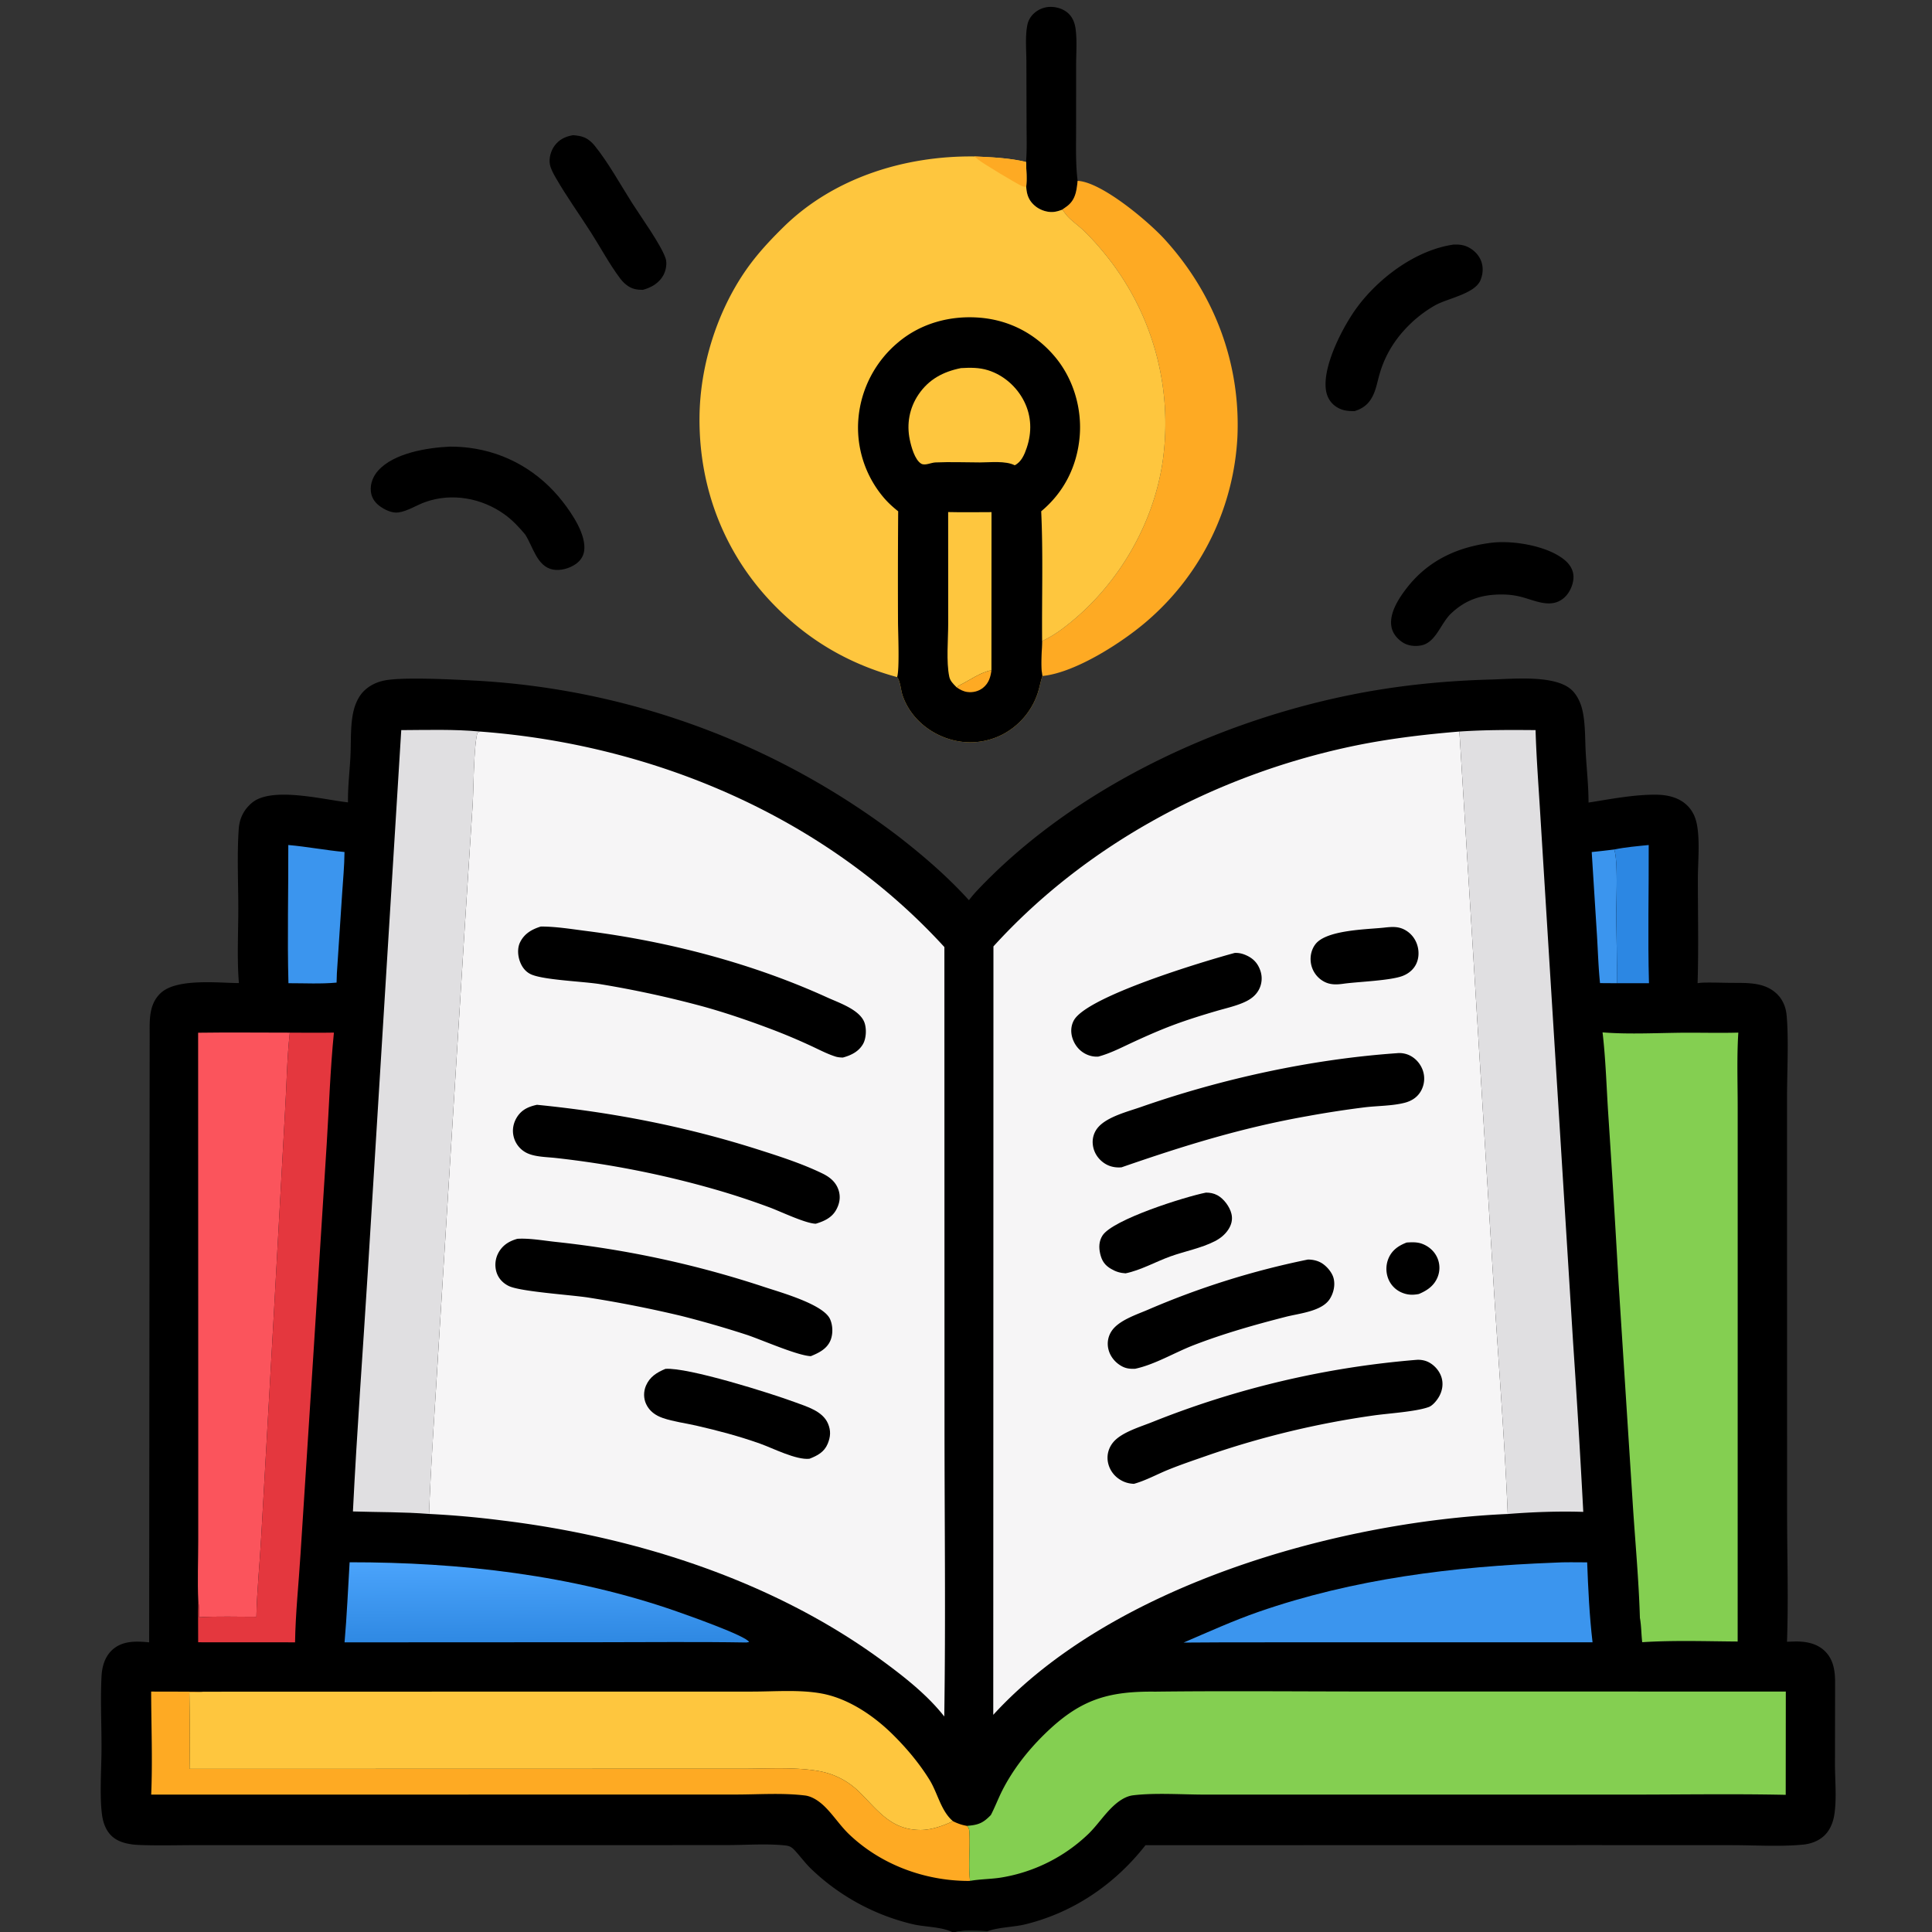 <svg xmlns="http://www.w3.org/2000/svg" style="display: block;" viewBox="0 0 2048 2048" width="512" height="512"><rect x="0" y="0" width="2048" height="2048" fill="#333333" stroke="none"/><defs><linearGradient id="Gradient1" gradientUnits="userSpaceOnUse" x1="576.015" y1="1739.37" x2="575.475" y2="1656.68"><stop class="stop0" offset="0" stop-opacity="1" stop-color="rgb(47,137,227)"></stop><stop class="stop1" offset="1" stop-opacity="1" stop-color="rgb(74,163,251)"></stop></linearGradient></defs><path transform="translate(0,0)" fill="rgb(0,0,0)" d="M 607.445 143.295 C 611.584 143.669 615.689 144.057 619.536 145.751 C 624.012 147.72 627.349 150.722 630.399 154.48 C 644.76 172.172 657.799 195.912 670.137 215.317 C 679.607 230.213 700.082 258.472 705.473 273.576 C 707.427 279.051 705.908 286.816 703.174 291.814 C 698.618 300.141 690.319 304.857 681.432 307.255 C 675.898 307.2 671.161 306.656 666.382 303.637 C 662.881 301.426 659.984 298.618 657.5 295.317 C 646.213 280.316 636.878 262.829 626.752 246.939 C 614.35 227.478 600.654 208.454 589.143 188.475 C 586.742 184.307 583.844 179.102 582.935 174.375 C 581.688 167.885 583.869 159.969 587.712 154.679 C 592.739 147.76 599.232 144.72 607.445 143.295 z"></path><path transform="translate(0,0)" fill="rgb(0,0,0)" d="M 1087.61 171.697 L 1087.73 170.263 C 1088.71 157.764 1088.21 144.991 1088.2 132.457 L 1088.02 65.708 C 1087.98 53.132 1086.6 38.803 1089.04 26.462 C 1090.06 21.332 1092.76 17.032 1096.7 13.601 A 26.248 26.248 0 0 1 1116.15 7.399 C 1123.02 7.957 1130.01 10.877 1134.46 16.284 C 1137.77 20.305 1139.45 25.377 1140.15 30.474 C 1141.85 42.856 1140.74 56.622 1140.74 69.142 L 1140.7 138.4 C 1140.69 156.12 1140.14 174.094 1142.32 191.71 C 1141.32 201.41 1140.34 210.782 1132.39 217.568 C 1130.38 219.283 1128.12 220.669 1126.02 222.268 C 1123.04 223.361 1120.07 224.348 1116.89 224.653 C 1110.06 225.307 1102.43 222.677 1097.21 218.29 C 1090.56 212.701 1088.37 206.475 1087.84 198.057 C 1088.59 189.459 1087.97 180.327 1087.61 171.697 z"></path><path transform="translate(0,0)" fill="rgb(0,0,0)" d="M 1580.83 575.363 L 1582.08 575.219 C 1604.75 572.756 1640.91 578.738 1658.81 593.826 C 1664.04 598.227 1667.73 604.027 1667.95 610.998 C 1668.19 618.7 1664.3 627.774 1658.7 633.04 C 1644.98 645.944 1627.7 636.633 1612.54 632.731 A 80.794 80.794 0 0 0 1592.68 630.194 C 1570.52 629.982 1553.02 635.792 1537.12 651.366 C 1531.02 657.884 1527.37 665.685 1522.12 672.783 C 1517.82 678.61 1512.68 683.382 1505.25 684.385 C 1497.97 685.366 1490.89 684.238 1485.04 679.681 C 1479.41 675.29 1475.51 669.825 1474.74 662.596 C 1473.26 648.672 1483.12 633.76 1491.3 623.23 C 1513.86 594.159 1544.84 579.889 1580.83 575.363 z"></path><path transform="translate(0,0)" fill="rgb(0,0,0)" d="M 1540.76 259.271 C 1545.87 259.09 1550.58 259.383 1555.32 261.521 C 1562.24 264.645 1567.98 270.42 1570.4 277.686 C 1572.52 284.043 1571.91 290.785 1569.39 296.934 C 1563.46 311.438 1534.74 316.172 1521.42 323.572 A 131.312 131.312 0 0 0 1492.24 346.055 C 1477.99 360.582 1467.9 377.219 1462.3 396.864 C 1460.16 404.358 1458.68 412.845 1455.16 419.788 C 1450.78 428.423 1445.1 432.824 1435.98 435.795 C 1428.67 435.874 1422.61 435.256 1416.37 431.11 C 1410.41 427.156 1406.8 421.098 1405.65 414.086 C 1401.38 388.251 1424.19 344.885 1439.23 324.858 C 1462.68 293.654 1501.36 264.982 1540.76 259.271 z"></path><path transform="translate(0,0)" fill="rgb(0,0,0)" d="M 476.576 473.453 C 483.209 473.408 490.041 473.785 496.621 474.586 C 536.834 479.48 571.926 500.128 596.68 532.028 C 606.62 544.838 621.755 567.144 619.203 584.21 C 618.38 589.715 615.251 594.301 610.803 597.562 C 604.195 602.404 594.193 605.339 586.047 603.755 C 569.101 600.46 564.909 579.111 556.678 566.548 C 550.048 558.627 543.248 551.356 534.834 545.286 C 510.835 527.973 479.062 522.152 450.891 532.155 C 441.547 535.473 432.273 541.729 422.46 543.22 C 415.546 544.27 407.305 540.178 401.959 536.061 C 396.862 532.137 393.659 527.002 393.089 520.526 C 392.387 512.556 395.534 504.823 400.781 498.921 C 417.429 480.194 452.931 474.585 476.576 473.453 z"></path><path transform="translate(0,0)" fill="rgb(254,170,35)" d="M 1142.32 191.71 C 1167.77 192.893 1217.36 234.778 1234.63 253.733 C 1287.19 311.427 1315.26 385.112 1311.7 463.474 A 276.089 276.089 0 0 1 1219.61 655.106 C 1193.06 679.114 1140.44 713.218 1105.03 716.569 C 1102.78 705.489 1104.59 690.981 1104.68 679.514 C 1112.42 675.916 1119.41 671.577 1126.25 666.474 C 1182.61 624.433 1222.61 557.973 1232.59 488.331 A 284.113 284.113 0 0 0 1170.16 267.844 A 261.68 261.68 0 0 0 1147.6 243.389 C 1141.89 238.028 1133.63 232.512 1129.15 226.227 C 1128.14 224.815 1127.16 223.567 1126.02 222.268 C 1128.12 220.669 1130.38 219.283 1132.39 217.568 C 1140.34 210.782 1141.32 201.41 1142.32 191.71 z"></path><path transform="translate(0,0)" fill="rgb(254,198,62)" d="M 950.95 717.762 C 900.759 704.038 858.543 679.709 821.901 642.691 C 768.428 588.669 740.814 518.077 741.504 442.138 C 741.996 387.992 759.896 330.562 790.893 286.085 C 802.559 269.346 816.523 254.361 831.088 240.129 C 884.187 188.246 959.303 165.072 1032.47 165.844 C 1050.42 166.596 1070.14 167.462 1087.61 171.697 C 1087.97 180.327 1088.59 189.459 1087.84 198.057 C 1088.37 206.475 1090.56 212.701 1097.21 218.29 C 1102.43 222.677 1110.06 225.307 1116.89 224.653 C 1120.07 224.348 1123.04 223.361 1126.02 222.268 C 1127.16 223.567 1128.14 224.815 1129.15 226.227 C 1133.63 232.512 1141.89 238.028 1147.6 243.389 A 261.68 261.68 0 0 1 1170.16 267.844 A 284.113 284.113 0 0 1 1232.59 488.331 C 1222.61 557.973 1182.61 624.433 1126.25 666.474 C 1119.41 671.577 1112.42 675.916 1104.68 679.514 C 1104.59 690.981 1102.78 705.489 1105.03 716.569 C 1103.14 722.049 1102.15 727.847 1100.45 733.4 A 76.588 76.588 0 0 1 1062.51 778.694 A 74.884 74.884 0 0 1 1005.49 783.232 C 983.201 776.174 964.385 759.438 956.791 737.207 C 954.911 731.702 954.509 723.505 951.683 718.749 C 951.474 718.397 951.194 718.091 950.95 717.762 z"></path><path transform="translate(0,0)" fill="rgb(254,170,35)" d="M 1032.47 165.844 C 1050.42 166.596 1070.14 167.462 1087.61 171.697 C 1087.97 180.327 1088.59 189.459 1087.84 198.057 C 1086.21 198.011 1085 197.929 1083.44 197.288 C 1078.38 195.221 1040.37 172.414 1036.93 169.136 C 1035.8 168.06 1035.07 167.406 1033.78 166.62 C 1033.35 166.357 1032.91 166.103 1032.47 165.844 z"></path><path transform="translate(0,0)" fill="rgb(0,0,0)" d="M 952.112 542.006 C 946.537 537.558 941.51 533.022 936.869 527.59 A 114.577 114.577 0 0 1 910.019 442.939 A 118.233 118.233 0 0 1 951.984 363.019 C 976.204 342.531 1007.69 334.138 1039.04 336.8 C 1070.44 339.467 1097.95 353.997 1118.23 378.118 C 1137.83 401.432 1147.18 433.083 1144.44 463.329 C 1141.61 494.494 1127.85 521.867 1103.72 541.986 C 1105.84 587.618 1104.28 633.803 1104.68 679.514 C 1104.59 690.981 1102.78 705.489 1105.03 716.569 C 1103.14 722.049 1102.15 727.847 1100.45 733.4 A 76.588 76.588 0 0 1 1062.51 778.694 A 74.884 74.884 0 0 1 1005.49 783.232 C 983.201 776.174 964.385 759.438 956.791 737.207 C 954.911 731.702 954.509 723.505 951.683 718.749 C 951.474 718.397 951.194 718.091 950.95 717.762 C 953.736 709.943 951.928 669.052 951.923 658.487 A 10005.2 10005.2 0 0 1 952.112 542.006 z"></path><path transform="translate(0,0)" fill="rgb(254,170,35)" d="M 1014.2 728.714 C 1015.43 727.511 1016.36 726.758 1017.92 725.99 C 1028.57 720.749 1039.18 712.702 1050.97 710.479 C 1050.08 717.832 1048.06 724.247 1042.09 729.074 C 1037.44 732.837 1031.24 734.338 1025.34 733.531 C 1021.15 732.959 1017.65 731.039 1014.2 728.714 z"></path><path transform="translate(0,0)" fill="rgb(254,198,62)" d="M 1005.08 542.804 C 1020.38 543.185 1035.74 542.9 1051.05 542.873 L 1050.97 710.479 C 1039.18 712.702 1028.57 720.749 1017.92 725.99 C 1016.36 726.758 1015.43 727.511 1014.2 728.714 L 1013.23 727.75 C 1010.21 724.685 1007.19 721.706 1006.27 717.34 C 1002.92 701.449 1005.13 677.826 1005.13 661.017 L 1005.08 542.804 z"></path><path transform="translate(0,0)" fill="rgb(254,198,62)" d="M 1018.65 390.204 C 1028.57 389.646 1037.79 389.476 1047.41 392.482 C 1063.93 397.648 1078.02 410.157 1085.7 425.603 C 1093.51 441.311 1093.92 458.181 1088.39 474.676 C 1086.02 481.741 1082.7 489.708 1075.68 493.196 C 1065.65 488.224 1049.91 490.209 1038.75 490.195 C 1023.08 490.161 1007.15 489.51 991.515 490.201 C 986.852 490.407 980.415 493.92 976.412 491.455 C 969.643 487.286 965.969 473.554 964.397 466.049 C 960.89 449.298 964.048 432.393 973.656 418.193 C 984.603 402.013 999.912 393.976 1018.65 390.204 z"></path><path transform="translate(0,0)" fill="rgb(0,0,0)" d="M 1027.1 954.245 A 131.101 131.101 0 0 1 1036.7 943.033 C 1137.96 836.328 1287.42 766.054 1430.14 736.936 C 1480.05 726.755 1529.82 721.7 1580.67 720.329 C 1604.23 719.694 1649.78 714.982 1666.76 732.062 C 1672.13 737.453 1675.62 745.245 1677.34 752.561 C 1680.74 767.037 1680.11 783.908 1680.99 798.817 C 1681.99 816.082 1683.93 833.474 1683.91 850.767 C 1707.23 847.082 1732.28 842.134 1756 842.421 C 1768.43 842.571 1780.93 845.634 1789.69 855.033 C 1795.02 860.754 1797.79 867.758 1799.06 875.39 C 1802.04 893.347 1799.8 914.088 1799.81 932.366 C 1799.81 968.926 1800.64 1005.67 1799.52 1042.21 C 1801.8 1041.9 1804.09 1041.65 1806.4 1041.61 C 1815.35 1041.43 1824.39 1041.74 1833.35 1041.86 C 1851.13 1042.11 1870.81 1040.41 1884.38 1054.38 C 1890.27 1060.45 1893.2 1068.28 1893.93 1076.61 C 1896.2 1102.37 1894.33 1136.31 1894.34 1162.89 L 1894.35 1339.57 L 1894.4 1603.99 C 1894.41 1649.29 1895.9 1695.1 1894.29 1740.34 A 367.99 367.99 0 0 1 1902.51 1740.06 C 1914.28 1739.81 1926.24 1741.98 1934.85 1750.65 C 1943.4 1759.26 1945.19 1770.77 1945.28 1782.39 L 1945.15 1870.71 C 1945.2 1887.83 1947.12 1907.53 1944.35 1924.3 C 1943.03 1932.27 1939.76 1940.18 1933.82 1945.84 C 1927.92 1951.47 1919.6 1954.57 1911.57 1955.35 C 1887 1957.74 1860.62 1955.95 1835.85 1955.95 L 1689.51 1955.89 L 1214.28 1955.98 C 1181.99 1997.18 1138.52 2027.03 1087.44 2039.73 C 1074.85 2042.86 1061.06 2042.68 1048.74 2046.55 C 1048.1 2046.76 1047.46 2046.98 1046.83 2047.19 L 1046.93 2048 L 1012.95 2048 L 1009.28 2048 C 998.067 2042.53 980.668 2042.69 968.338 2039.91 A 233.184 233.184 0 0 1 859.733 1981 C 853.57 1975.02 848.515 1968.05 842.709 1961.74 C 839.417 1958.16 837.239 1956.76 832.335 1956.24 C 812.793 1954.19 791.539 1955.81 771.844 1955.86 L 654.975 1955.93 L 315.658 1955.9 L 207.043 1955.93 C 187.452 1955.95 167.658 1956.52 148.085 1955.78 C 137.019 1955.36 124.32 1953.25 116.615 1944.4 C 111.711 1938.77 109.235 1931.52 108.217 1924.22 C 105.415 1904.12 107.531 1875.26 107.611 1854.18 C 107.709 1828.7 106.356 1802.71 107.605 1777.32 C 108.14 1766.43 111.198 1755.67 119.723 1748.31 C 130.48 1739.03 144.899 1739.66 158.122 1740.95 L 158.653 1098 C 158.681 1081.85 157.441 1064.95 170.214 1052.82 C 187.069 1036.83 230.881 1041.94 253.251 1042.11 C 251.115 1016.17 252.624 988.972 252.612 962.874 C 252.6 935.126 251.177 906.555 253.049 878.933 C 253.81 867.702 258.374 858.286 267.118 850.969 C 288.035 833.468 343.019 847.699 368.895 850.557 L 368.878 849.225 C 368.751 833.789 370.558 818.403 371.415 803.005 C 372.321 786.718 371.032 767.825 375.172 752.103 C 377.059 744.936 380.724 737.275 386.152 732.107 C 391.965 726.573 399.1 723.136 406.906 721.47 C 426.69 717.247 483.24 720.443 505.424 721.577 A 812.815 812.815 0 0 1 951.488 885.944 C 978.124 906.556 1004.5 929.227 1027.1 954.245 z M 1012.95 2048 L 1046.93 2048 L 1046.83 2047.19 C 1035.65 2046.78 1023.97 2045.74 1012.95 2048 z"></path><path transform="translate(0,0)" fill="rgb(35,46,40)" fill-opacity="0.98" d="M 1012.95 2048 C 1023.97 2045.74 1035.65 2046.78 1046.83 2047.19 L 1046.93 2048 L 1012.95 2048 z"></path><path transform="translate(0,0)" fill="rgb(59,149,238)" d="M 1687.28 903.198 A 1024.48 1024.48 0 0 0 1711.2 900.483 C 1715.28 913.175 1713.24 953.493 1713.34 968.447 C 1713.5 993.03 1714.21 1017.68 1713.98 1042.26 L 1696.09 1042.14 C 1694.38 1025.69 1693.9 1008.98 1692.91 992.458 L 1687.28 903.198 z"></path><path transform="translate(0,0)" fill="rgb(44,135,227)" d="M 1711.2 900.483 C 1723.09 898.01 1735.62 896.982 1747.7 895.75 C 1747.9 944.494 1746.63 993.529 1747.98 1042.23 L 1713.98 1042.26 C 1714.21 1017.68 1713.5 993.03 1713.34 968.447 C 1713.24 953.493 1715.28 913.175 1711.2 900.483 z"></path><path transform="translate(0,0)" fill="rgb(59,149,238)" d="M 305.6 895.746 C 325.502 897.473 345.256 901.329 365.19 903.162 C 365.074 917.765 363.641 932.521 362.692 947.097 L 357.103 1031.75 L 356.795 1041.6 C 340.087 1043.17 322.569 1042.2 305.76 1042.24 C 304.45 993.528 305.802 944.496 305.6 895.746 z"></path><path transform="translate(0,0)" fill="rgb(59,149,238)" d="M 1647.41 1656.5 C 1659.03 1655.78 1670.81 1656.16 1682.46 1656.15 C 1683.51 1684 1684.88 1713.25 1688.17 1740.9 L 1300.99 1740.94 L 1254.6 1741.2 C 1280.88 1729.98 1306.98 1718.06 1333.98 1708.67 C 1435.02 1673.55 1541.07 1660.57 1647.41 1656.5 z"></path><path transform="translate(0,0)" fill="url(#Gradient1)" d="M 370.616 1656.07 C 487.348 1655.99 606.884 1669.46 717.507 1708.22 C 728.812 1712.18 790.945 1734.06 794.095 1740.61 L 791.25 1741.11 C 738.96 1740.22 686.536 1740.87 634.235 1740.84 L 365.232 1740.97 C 367.707 1712.83 368.903 1684.29 370.616 1656.07 z"></path><path transform="translate(0,0)" fill="rgb(228,55,62)" d="M 307.202 1094.65 C 322.775 1094.65 338.4 1094.92 353.967 1094.6 C 350.084 1133.54 348.806 1172.94 346.369 1212.01 L 332.439 1432 L 318.573 1647.26 C 316.66 1678.37 313.246 1709.79 312.777 1740.94 L 210.066 1740.88 C 210.098 1726.42 209.817 1711.89 210.204 1697.45 C 211.352 1703.04 211.096 1708.67 211.065 1714.35 C 231.156 1713.13 251.654 1713.9 271.794 1713.86 C 272.382 1685.6 275.406 1657.14 276.921 1628.89 L 290.018 1397.56 L 302.066 1179.79 C 303.83 1151.61 304.112 1122.64 307.202 1094.65 z"></path><path transform="translate(0,0)" fill="rgb(254,170,35)" d="M 160.226 1793.14 L 215.528 1793.26 C 210.528 1793.86 205.736 1793.95 200.72 1793.88 A 2637.77 2637.77 0 0 1 200.931 1875.06 L 658.221 1874.95 L 788.035 1874.93 C 813.3 1874.94 840.964 1873.1 865.966 1877.06 C 883.696 1879.86 898.993 1887.59 911.678 1900.3 C 931.415 1920.08 944.847 1939.56 975.365 1939.85 C 987.148 1939.97 999.548 1935.49 1010.18 1930.53 C 1015.11 1933.02 1019.59 1934.56 1025.02 1935.52 C 1027.53 1937.79 1027.55 1940.47 1027.69 1943.83 C 1028.39 1960.4 1026.41 1977.34 1028.28 1993.81 C 1027.38 1993.83 1026.47 1993.88 1025.57 1993.87 C 979.59 1993.48 933.844 1976.52 900.343 1944.67 C 890.928 1935.72 883.902 1924.72 874.764 1915.57 C 869.163 1909.96 861.421 1904.28 853.334 1903.29 C 829.536 1900.37 803.773 1902.28 779.747 1902.28 L 638.41 1902.31 L 160.274 1902.34 C 161.812 1866.19 160.314 1829.36 160.226 1793.14 z"></path><path transform="translate(0,0)" fill="rgb(251,84,92)" d="M 210.03 1094.73 C 242.399 1094.25 274.826 1094.67 307.202 1094.65 C 304.112 1122.64 303.83 1151.61 302.066 1179.79 L 290.018 1397.56 L 276.921 1628.89 C 275.406 1657.14 272.382 1685.6 271.794 1713.86 C 251.654 1713.9 231.156 1713.13 211.065 1714.35 C 211.096 1708.67 211.352 1703.04 210.204 1697.45 C 209.193 1676 210.135 1654.07 210.143 1632.57 L 210.161 1502.4 L 210.03 1094.73 z"></path><path transform="translate(0,0)" fill="rgb(254,198,62)" d="M 215.528 1793.26 L 672.764 1793.15 L 797.687 1793.15 C 821.508 1793.13 848.057 1790.87 871.454 1795.29 C 899.394 1800.57 925.986 1818.59 945.924 1838.21 C 960.639 1852.69 974.383 1869.01 985.275 1886.59 C 994.049 1900.74 997.349 1919.65 1010.18 1930.53 C 999.548 1935.49 987.148 1939.97 975.365 1939.85 C 944.847 1939.56 931.415 1920.08 911.678 1900.3 C 898.993 1887.59 883.696 1879.86 865.966 1877.06 C 840.964 1873.1 813.3 1874.94 788.035 1874.93 L 658.221 1874.95 L 200.931 1875.06 A 2637.77 2637.77 0 0 0 200.72 1793.88 C 205.736 1793.95 210.528 1793.86 215.528 1793.26 z"></path><path transform="translate(0,0)" fill="rgb(224,223,225)" d="M 425.344 773.948 C 453.141 773.83 481.455 772.882 509.155 775.505 L 506.191 776.608 C 502.212 789.429 502.015 836.284 501.068 852.474 L 492.671 982.725 L 464.812 1428.99 C 461.404 1487.62 457.026 1546.16 454.803 1604.84 C 427.999 1602.69 400.983 1603.05 374.117 1602.2 C 378.309 1517.63 384.613 1433.05 389.862 1348.53 L 425.344 773.948 z"></path><path transform="translate(0,0)" fill="rgb(224,223,225)" d="M 1547.03 775.465 C 1573.89 773.642 1600.85 773.688 1627.76 773.948 C 1628.65 804.029 1631.01 834.146 1632.81 864.194 L 1642.99 1028.58 L 1667.54 1422.97 A 12292.2 12292.2 0 0 1 1678.34 1602.65 C 1651.94 1601.84 1624.58 1602.79 1598.26 1604.91 C 1594.87 1523.62 1588.26 1442.3 1583.24 1361.08 L 1547.03 775.465 z"></path><path transform="translate(0,0)" fill="rgb(132,207,81)" d="M 1698.77 1094.35 C 1727.21 1096.72 1759.65 1094.79 1788.5 1094.7 C 1806.54 1094.69 1824.68 1095.11 1842.7 1094.61 C 1841.03 1120.6 1842.02 1147.16 1842.02 1173.23 L 1842.03 1312.72 L 1842 1740.08 C 1808.42 1739.85 1774.34 1738.64 1740.81 1740.8 C 1739.8 1732.4 1739.89 1723.23 1738.36 1715.03 C 1737.2 1674.62 1733.33 1633.88 1730.75 1593.5 L 1715.77 1360.15 A 17726.4 17726.4 0 0 0 1704.72 1179.48 C 1702.9 1151.23 1702.09 1122.45 1698.77 1094.35 z"></path><path transform="translate(0,0)" fill="rgb(132,207,81)" d="M 1224.44 1793.22 C 1300.09 1792.31 1375.84 1793.06 1451.51 1793.06 L 1893.04 1793.11 L 1892.93 1902.6 C 1837.46 1901.44 1781.82 1902.34 1726.33 1902.36 L 1432.66 1902.35 L 1277.29 1902.35 C 1253.47 1902.35 1224.22 1900.25 1200.98 1903.12 C 1192.92 1904.12 1185.41 1909.51 1179.65 1914.96 C 1170.27 1923.84 1163.11 1934.89 1153.84 1943.95 A 173.995 173.995 0 0 1 1061 1990.32 C 1050.23 1992.01 1038.9 1991.9 1028.28 1993.81 C 1026.41 1977.34 1028.39 1960.4 1027.69 1943.83 C 1027.55 1940.47 1027.53 1937.79 1025.02 1935.52 C 1025.87 1935.43 1026.71 1935.33 1027.56 1935.25 C 1038.27 1934.22 1043 1931.57 1050.37 1923.97 C 1054.77 1915.55 1058.11 1906.56 1062.41 1898.06 C 1073.53 1876.12 1089.23 1855.99 1106.74 1838.8 C 1144.07 1802.13 1173.22 1792.65 1224.44 1793.22 z"></path><path transform="translate(0,0)" fill="rgb(246,245,246)" d="M 1053.09 1003.22 C 1151.63 894.737 1287.79 822.387 1430.41 791.682 C 1468.7 783.44 1508.02 778.682 1547.03 775.465 L 1583.24 1361.08 C 1588.26 1442.3 1594.87 1523.62 1598.26 1604.91 A 63.371 63.371 0 0 0 1596.11 1604.97 C 1415.97 1613.35 1178.13 1680.88 1052.9 1817.79 L 1053.09 1003.22 z"></path><path transform="translate(0,0)" fill="rgb(0,0,0)" d="M 1491.11 1317.14 C 1496.74 1316.76 1502.26 1316.51 1507.64 1318.54 C 1514.84 1321.26 1520.77 1326.57 1523.77 1333.71 A 26.281 26.281 0 0 1 1523.7 1354.31 C 1519.86 1363.27 1512.66 1368.06 1504.04 1371.7 C 1497.91 1372.87 1492.64 1372.82 1486.74 1370.51 A 26.43 26.43 0 0 1 1471.48 1355.16 A 28.813 28.813 0 0 1 1472.23 1333.12 C 1476.04 1324.84 1482.84 1320.29 1491.11 1317.14 z"></path><path transform="translate(0,0)" fill="rgb(0,0,0)" d="M 1466.47 983.398 C 1475.94 982.383 1483.4 981.521 1491.72 987.24 C 1498.18 991.675 1502.29 998.713 1503.39 1006.43 C 1504.37 1013.31 1502.97 1020.37 1498.69 1025.94 C 1495.56 1030 1491.2 1032.93 1486.4 1034.69 C 1473.41 1039.44 1441.08 1040.63 1425.43 1042.62 C 1416.17 1043.99 1408.3 1044.36 1400.3 1038.5 A 27.076 27.076 0 0 1 1389.58 1020.7 C 1388.54 1013.79 1390.14 1006.45 1394.43 1000.87 C 1406.05 985.76 1448.54 985.264 1466.47 983.398 z"></path><path transform="translate(0,0)" fill="rgb(0,0,0)" d="M 1278.33 1264.22 C 1282.62 1264.2 1286.67 1264.95 1290.48 1267.01 C 1297.32 1270.7 1303.55 1279.15 1305.38 1286.68 C 1306.86 1292.75 1305.37 1298.42 1301.96 1303.55 C 1298.44 1308.85 1293.5 1312.78 1287.89 1315.68 C 1273.69 1323.02 1255.92 1326.38 1240.77 1331.81 C 1225.28 1337.37 1209.19 1346.53 1193.15 1349.79 C 1187.37 1349.42 1182.92 1348.06 1177.88 1345.15 C 1171.2 1341.29 1168.02 1336.63 1166.27 1329.16 C 1164.69 1322.45 1164.87 1315.67 1168.69 1309.71 C 1179.54 1292.74 1255.8 1268.71 1278.33 1264.22 z"></path><path transform="translate(0,0)" fill="rgb(0,0,0)" d="M 1308.75 1010.17 C 1313.41 1009.93 1317.29 1010.91 1321.52 1012.87 C 1328.88 1016.27 1333.54 1021.46 1336.09 1029.17 A 25.316 25.316 0 0 1 1334.35 1049.31 C 1330.81 1055.76 1325.2 1059.64 1318.61 1062.56 C 1309.54 1066.59 1299.15 1068.86 1289.63 1071.65 C 1273.97 1076.24 1258.44 1081.06 1243.16 1086.8 C 1228.84 1092.18 1214.96 1098.33 1201.08 1104.74 C 1189.11 1110.27 1176.99 1116.65 1164.21 1120.04 C 1160 1120.28 1156.09 1119.58 1152.2 1117.88 C 1144.89 1114.69 1139.58 1108.52 1137.02 1101.01 C 1134.84 1094.6 1135.04 1087.76 1138.28 1081.73 C 1152.11 1055.97 1278.01 1018.49 1308.75 1010.17 z"></path><path transform="translate(0,0)" fill="rgb(0,0,0)" d="M 1386.43 1335.17 C 1391.22 1335.17 1396.13 1336.16 1400.33 1338.52 C 1406.06 1341.73 1412.12 1348.72 1413.7 1355.15 C 1415.51 1362.5 1413.63 1370.68 1409.6 1376.98 C 1401.19 1390.14 1377.37 1392.2 1363.08 1395.86 C 1330.03 1404.32 1297.04 1413.65 1265.19 1425.98 C 1244.95 1433.82 1224.36 1446.44 1203.23 1450.97 C 1197.92 1451.12 1193.72 1450.79 1188.99 1448.17 C 1182.22 1444.44 1176.89 1438.03 1175.02 1430.47 A 24.328 24.328 0 0 1 1178.27 1411.09 C 1185.75 1399.65 1204.72 1393.59 1216.89 1388.36 A 862.24 862.24 0 0 1 1386.43 1335.17 z"></path><path transform="translate(0,0)" fill="rgb(0,0,0)" d="M 1480.57 1116.45 A 25.265 25.265 0 0 1 1492.99 1118.18 C 1499.98 1121.11 1505.43 1127.09 1508.06 1134.18 A 26.663 26.663 0 0 1 1507.19 1154.67 C 1503.59 1162.44 1497.03 1166.94 1488.88 1169.02 C 1475.93 1172.32 1460.79 1172.18 1447.41 1173.71 A 1087.23 1087.23 0 0 0 1386.26 1183.08 C 1316.54 1195.39 1255.41 1214.34 1188.9 1237.4 C 1181.86 1237.99 1175.29 1236.53 1169.56 1232.3 C 1163.31 1227.69 1159.24 1220.94 1158.42 1213.19 A 23.72 23.72 0 0 1 1164.19 1194.85 C 1173.98 1183.65 1195.83 1178.23 1209.55 1173.43 C 1295.15 1143.52 1390.08 1122.78 1480.57 1116.45 z"></path><path transform="translate(0,0)" fill="rgb(0,0,0)" d="M 1501.7 1441.48 C 1505.87 1441.21 1510.34 1441.96 1514.09 1443.82 C 1520.46 1446.99 1525.77 1453.02 1527.96 1459.8 C 1530.15 1466.62 1529.07 1473.82 1525.69 1480.04 C 1523.51 1484.06 1518.89 1489.93 1514.49 1491.52 C 1500.42 1496.61 1470.98 1498.23 1455.25 1500.57 A 942.84 942.84 0 0 0 1283.02 1541.82 C 1268.15 1547.04 1253.03 1552.04 1238.43 1557.96 C 1226.34 1562.87 1214.6 1569.42 1202.01 1572.93 C 1196.03 1572.67 1190.79 1571.03 1185.88 1567.56 A 27.715 27.715 0 0 1 1174.23 1548.58 C 1173.29 1541.23 1175.55 1534.08 1180.38 1528.48 C 1189.34 1518.07 1209.29 1512.38 1221.7 1507.34 A 964.702 964.702 0 0 1 1501.7 1441.48 z"></path><path transform="translate(0,0)" fill="rgb(246,245,246)" d="M 509.155 775.505 C 693.487 789.309 875.309 866.201 1001.09 1003.94 L 1001.22 1508.75 C 1001.22 1612.3 1002.53 1716.02 1000.96 1819.54 C 982.907 1796.51 958.055 1777.08 934.528 1759.86 C 818.689 1675.06 672.984 1628.81 531.595 1611.67 A 992.771 992.771 0 0 0 454.803 1604.84 C 457.026 1546.16 461.404 1487.62 464.812 1428.99 L 492.671 982.725 L 501.068 852.474 C 502.015 836.284 502.212 789.429 506.191 776.608 L 509.155 775.505 z"></path><path transform="translate(0,0)" fill="rgb(0,0,0)" d="M 705.351 1451.06 C 729.032 1449.19 817.234 1476.93 842.861 1486.46 C 855.313 1491.08 872 1495.76 877.673 1509 C 880.893 1516.51 880.47 1523 877.382 1530.46 C 873.743 1539.26 866.467 1543.07 858.08 1546.34 C 843.993 1547.9 819.278 1535.12 805.499 1530.24 C 783.329 1522.39 760.986 1516.46 738.067 1511.22 C 726.555 1508.58 713.831 1506.99 702.702 1503.17 C 694.932 1500.5 688.525 1496.03 684.94 1488.4 C 682.076 1482.3 682.1 1475.04 684.745 1468.87 C 688.789 1459.43 696.321 1454.82 705.351 1451.06 z"></path><path transform="translate(0,0)" fill="rgb(0,0,0)" d="M 569.207 1171.13 C 649.045 1179.05 726.348 1194 802.833 1218.3 C 825.847 1225.62 849.778 1233.29 871.562 1243.82 C 879.581 1247.69 886.091 1252.89 888.934 1261.66 C 891.295 1268.94 889.978 1276.12 886.252 1282.71 C 881.571 1290.98 873.451 1294.58 864.778 1297.2 C 853.506 1296.92 826.714 1283.83 814.883 1279.56 A 797.197 797.197 0 0 0 759.682 1261.33 A 1017.26 1017.26 0 0 0 588.886 1227.48 C 579.075 1226.4 566.091 1226.45 557.376 1221.66 A 26.282 26.282 0 0 1 544.39 1204.43 C 542.772 1197.34 544.242 1190.15 548.135 1184.05 C 553.164 1176.17 560.397 1173.05 569.207 1171.13 z"></path><path transform="translate(0,0)" fill="rgb(0,0,0)" d="M 548.45 1313.18 C 561.58 1312.39 576.212 1315.11 589.363 1316.5 A 1062.25 1062.25 0 0 1 809.856 1364.15 C 825.98 1369.57 872.543 1382.3 879.837 1398.22 C 882.945 1405 883.16 1414.28 880.219 1421.15 C 876.437 1429.99 867.901 1434.17 859.522 1437.58 C 845.402 1437.07 807.405 1420.22 791.594 1414.97 A 1084.19 1084.19 0 0 0 721.969 1394.87 A 1288.03 1288.03 0 0 0 624.371 1375.58 C 606.212 1372.65 551.802 1369.3 539.291 1363.21 C 533.139 1360.21 528.385 1355.21 526.317 1348.62 A 26.877 26.877 0 0 1 528.796 1327.21 C 533.365 1319.5 540.015 1315.56 548.45 1313.18 z"></path><path transform="translate(0,0)" fill="rgb(0,0,0)" d="M 573.318 982.16 C 589.23 982.122 605.993 984.9 621.783 986.914 C 708.661 997.993 797.379 1021.08 877.142 1057.46 C 889.393 1063.05 911.765 1070.37 916.481 1084.31 C 918.665 1090.76 918.257 1100.6 914.904 1106.59 C 910.347 1114.74 902.087 1118.74 893.443 1121.05 C 890.737 1120.98 888.146 1120.79 885.543 1119.96 C 876.206 1116.99 866.937 1111.95 857.979 1107.89 A 625.6 625.6 0 0 0 815.167 1090.04 C 792.486 1081.52 769.232 1073.59 745.896 1067.09 A 1098.02 1098.02 0 0 0 636.05 1043.21 C 617.615 1040.31 578.38 1038.95 564.002 1033.3 C 557.895 1030.91 553.901 1026.11 551.482 1020.09 C 548.881 1013.61 548.167 1005.2 551.343 998.784 C 555.914 989.546 563.913 985.072 573.318 982.16 z"></path></svg>